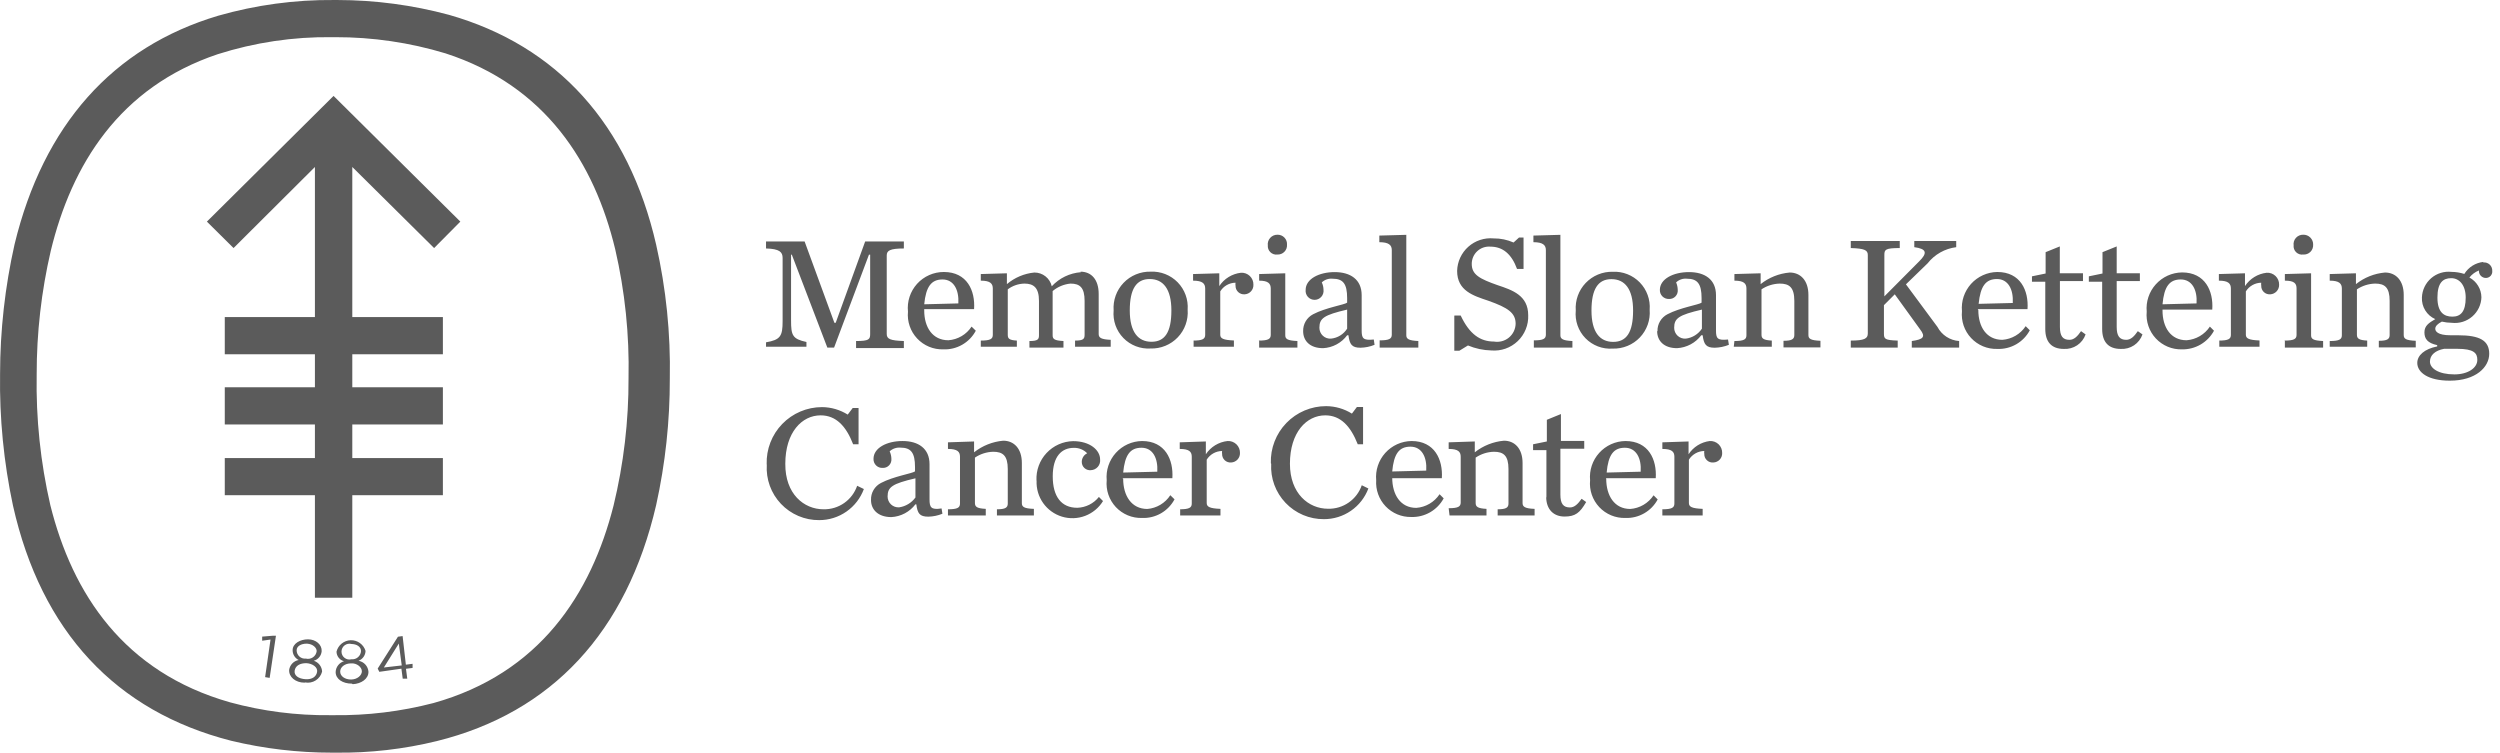 <svg width="186" height="56" viewBox="0 0 186 56" fill="none" xmlns="http://www.w3.org/2000/svg">
<path d="M34.249 16.488L24.817 7.136L15.393 16.488L17.376 18.455L23.43 12.424V23.59H16.723V26.355H23.43V28.814H16.723V31.579H23.43V34.078H16.723V36.843H23.43V44.47H26.211V36.843H32.951V34.078H26.211V31.579H32.951V28.814H26.211V26.355H32.951V23.59H26.211V12.424L32.298 18.455L34.249 16.488Z" fill="#5B5B5B"/>
<path d="M33.412 1.106C30.702 0.375 27.908 0.004 25.101 0.001H24.851C21.937 -0.025 19.035 0.369 16.233 1.17C8.381 3.508 3.229 9.321 1.085 18.172C0.372 21.342 0.009 24.581 0.005 27.83C-0.043 31.116 0.279 34.396 0.964 37.609C3.068 46.993 8.631 52.926 17.192 55.111C19.65 55.702 22.17 55.999 24.698 55.998H24.996C27.524 56.027 30.046 55.737 32.502 55.136C41.063 53.015 46.626 47.017 48.818 37.577C49.501 34.488 49.841 31.333 49.834 28.169C49.899 24.819 49.558 21.473 48.818 18.205C46.763 9.256 41.474 3.411 33.412 1.106ZM45.65 37.609C43.981 44.196 40.152 50.097 32.252 52.306C29.825 52.937 27.325 53.241 24.819 53.209H24.577C22.062 53.237 19.555 52.917 17.128 52.257C9.187 50.008 5.382 44.139 3.745 37.585C3.011 34.398 2.67 31.133 2.729 27.863C2.725 24.766 3.077 21.68 3.777 18.664C5.325 12.271 8.872 6.491 16.201 4.032C18.947 3.158 21.816 2.73 24.698 2.766H24.948C27.722 2.76 30.482 3.165 33.138 3.968C40.611 6.386 44.231 12.15 45.771 18.543C46.498 21.688 46.831 24.91 46.763 28.137C46.775 31.328 46.401 34.508 45.65 37.609Z" fill="#5B5B5B"/>
<path d="M123.679 37.891C124.388 37.891 124.574 37.77 124.574 37.464V33.981C124.574 33.611 124.388 33.401 123.679 33.401V32.909L125.629 32.845V33.796C125.805 33.528 126.036 33.301 126.308 33.131C126.579 32.962 126.884 32.853 127.202 32.812C127.323 32.805 127.445 32.822 127.558 32.864C127.672 32.906 127.776 32.971 127.864 33.055C127.951 33.139 128.019 33.241 128.065 33.353C128.111 33.465 128.133 33.586 128.129 33.707C128.136 33.886 128.072 34.059 127.951 34.191C127.83 34.322 127.662 34.4 127.484 34.409C127.396 34.418 127.305 34.408 127.221 34.38C127.136 34.351 127.058 34.305 126.994 34.243C126.929 34.182 126.877 34.108 126.843 34.025C126.81 33.942 126.795 33.853 126.799 33.764C126.785 33.694 126.785 33.623 126.799 33.554C126.569 33.557 126.344 33.618 126.145 33.73C125.944 33.843 125.776 34.004 125.654 34.199V37.424C125.654 37.706 125.871 37.827 126.678 37.859V38.351H123.679V37.891ZM122.067 35.094C122.132 34.078 121.728 33.312 120.89 33.312C120.051 33.312 119.656 33.836 119.535 35.158L122.067 35.094ZM119.503 35.618C119.503 36.884 120.116 37.867 121.293 37.867C121.64 37.841 121.977 37.736 122.277 37.56C122.577 37.384 122.834 37.142 123.026 36.851L123.332 37.158C123.1 37.589 122.753 37.947 122.328 38.19C121.903 38.434 121.419 38.554 120.93 38.536C120.567 38.547 120.205 38.48 119.869 38.341C119.533 38.201 119.232 37.992 118.983 37.727C118.735 37.461 118.545 37.146 118.428 36.802C118.31 36.458 118.268 36.093 118.302 35.731C118.269 35.364 118.311 34.993 118.428 34.644C118.544 34.294 118.731 33.972 118.979 33.698C119.225 33.424 119.525 33.204 119.861 33.051C120.197 32.899 120.561 32.818 120.93 32.812C122.664 32.812 123.276 34.199 123.187 35.578H119.478L119.503 35.618ZM115.053 37.037V33.49H114.061V33.054L115.086 32.845V31.232L116.133 30.805V32.804H117.867V33.385H116.093V36.803C116.093 37.48 116.311 37.754 116.803 37.754C117.141 37.754 117.391 37.504 117.673 37.109L118.011 37.351C117.544 38.157 117.206 38.431 116.399 38.431C115.593 38.431 115.036 37.907 115.036 36.956L115.053 37.037ZM107.781 37.811C108.491 37.811 108.676 37.69 108.676 37.383V33.981C108.676 33.611 108.491 33.401 107.781 33.401V32.909L109.724 32.845V33.651C110.348 33.159 111.101 32.859 111.893 32.788C112.699 32.788 113.279 33.377 113.279 34.449V37.432C113.279 37.706 113.465 37.835 114.174 37.859V38.351H111.426V37.891C112.046 37.891 112.231 37.77 112.231 37.464V34.901C112.231 33.893 111.86 33.611 111.151 33.611C110.664 33.622 110.191 33.773 109.789 34.046V37.424C109.789 37.706 109.95 37.827 110.595 37.859V38.351H107.846L107.781 37.811ZM106.112 35.013C106.177 33.998 105.774 33.232 104.935 33.232C104.097 33.232 103.702 33.756 103.581 35.078L106.112 35.013ZM103.581 35.537C103.581 36.803 104.194 37.786 105.371 37.786C105.718 37.761 106.055 37.656 106.355 37.48C106.656 37.304 106.912 37.061 107.104 36.771L107.41 37.077C107.176 37.511 106.826 37.87 106.399 38.115C105.971 38.36 105.484 38.481 104.992 38.464C104.637 38.47 104.285 38.403 103.957 38.266C103.63 38.129 103.335 37.926 103.09 37.669C102.845 37.412 102.656 37.107 102.536 36.774C102.415 36.44 102.364 36.085 102.388 35.731C102.355 35.364 102.397 34.993 102.514 34.644C102.63 34.294 102.818 33.972 103.064 33.698C103.311 33.424 103.612 33.204 103.948 33.051C104.284 32.899 104.647 32.818 105.016 32.812C106.741 32.812 107.362 34.199 107.273 35.578H103.565L103.581 35.537ZM94.552 34.465C94.534 33.914 94.626 33.364 94.825 32.85C95.023 32.335 95.323 31.865 95.707 31.469C96.09 31.073 96.55 30.757 97.058 30.542C97.566 30.327 98.112 30.216 98.663 30.217C99.342 30.221 100.006 30.413 100.582 30.773L100.953 30.281H101.412V33.054H101.017C100.485 31.708 99.744 30.902 98.599 30.902C97.204 30.902 95.971 32.167 95.971 34.505C95.971 36.714 97.357 37.851 98.808 37.851C99.358 37.864 99.897 37.701 100.348 37.386C100.799 37.072 101.138 36.622 101.316 36.102L101.807 36.343C101.555 37.015 101.102 37.594 100.512 38.001C99.921 38.409 99.22 38.627 98.502 38.625C97.969 38.629 97.44 38.524 96.949 38.316C96.458 38.108 96.015 37.801 95.647 37.415C95.279 37.029 94.994 36.572 94.81 36.071C94.626 35.571 94.546 35.038 94.576 34.505L94.552 34.465ZM87.772 37.891C88.481 37.891 88.667 37.77 88.667 37.464V33.981C88.667 33.611 88.481 33.401 87.772 33.401V32.909L89.715 32.845V33.796C89.895 33.524 90.133 33.295 90.411 33.125C90.69 32.955 91.003 32.848 91.327 32.812C91.448 32.805 91.57 32.822 91.683 32.864C91.797 32.906 91.901 32.971 91.989 33.055C92.076 33.139 92.145 33.241 92.19 33.353C92.236 33.465 92.258 33.586 92.254 33.707C92.259 33.886 92.193 34.06 92.071 34.191C91.949 34.322 91.78 34.4 91.601 34.409C91.513 34.417 91.424 34.406 91.341 34.377C91.257 34.348 91.18 34.301 91.116 34.24C91.052 34.179 91.002 34.105 90.969 34.023C90.936 33.941 90.92 33.852 90.924 33.764C90.911 33.694 90.911 33.623 90.924 33.554C90.695 33.557 90.469 33.618 90.269 33.73C90.069 33.843 89.901 34.004 89.779 34.199V37.424C89.779 37.706 89.997 37.827 90.803 37.859V38.351H87.804V37.891H87.772ZM86.103 35.094C86.16 34.078 85.764 33.312 84.926 33.312C84.088 33.312 83.693 33.836 83.564 35.158L86.103 35.094ZM83.564 35.618C83.564 36.884 84.184 37.867 85.361 37.867C85.706 37.839 86.039 37.731 86.335 37.554C86.631 37.377 86.883 37.133 87.071 36.843L87.385 37.15C87.153 37.585 86.803 37.946 86.376 38.191C85.948 38.437 85.459 38.556 84.966 38.536C84.603 38.547 84.242 38.48 83.906 38.341C83.57 38.201 83.268 37.992 83.019 37.727C82.771 37.461 82.582 37.146 82.464 36.802C82.347 36.458 82.304 36.093 82.338 35.731C82.305 35.364 82.348 34.993 82.464 34.644C82.581 34.294 82.768 33.972 83.015 33.698C83.262 33.424 83.562 33.204 83.898 33.051C84.234 32.899 84.598 32.818 84.966 32.812C86.692 32.812 87.312 34.199 87.224 35.578H83.507L83.564 35.618ZM77.114 35.739C77.097 35.367 77.154 34.996 77.283 34.647C77.411 34.297 77.608 33.977 77.862 33.706C78.116 33.434 78.421 33.215 78.761 33.063C79.101 32.911 79.467 32.829 79.839 32.821C81.105 32.821 81.847 33.498 81.847 34.175C81.859 34.274 81.851 34.374 81.822 34.469C81.794 34.565 81.746 34.653 81.681 34.729C81.617 34.804 81.537 34.866 81.448 34.91C81.358 34.953 81.261 34.977 81.161 34.981C81.076 34.99 80.989 34.981 80.907 34.954C80.825 34.928 80.75 34.884 80.686 34.826C80.622 34.768 80.571 34.698 80.536 34.619C80.501 34.54 80.484 34.455 80.484 34.368C80.483 34.234 80.521 34.102 80.592 33.987C80.663 33.873 80.766 33.782 80.887 33.724C80.759 33.592 80.604 33.488 80.433 33.418C80.263 33.349 80.08 33.316 79.896 33.32C79.001 33.32 78.324 33.933 78.324 35.441C78.324 36.948 78.969 37.779 80.145 37.779C80.457 37.77 80.762 37.693 81.041 37.554C81.32 37.415 81.564 37.216 81.758 36.972L82.064 37.279C81.755 37.783 81.288 38.17 80.735 38.38C80.182 38.59 79.575 38.61 79.01 38.438C78.444 38.265 77.952 37.91 77.61 37.427C77.269 36.944 77.097 36.362 77.122 35.771L77.114 35.739ZM70.528 37.891C71.237 37.891 71.423 37.77 71.423 37.464V33.981C71.423 33.611 71.237 33.401 70.528 33.401V32.909L72.471 32.845V33.651C73.094 33.159 73.848 32.859 74.639 32.788C75.445 32.788 76.026 33.377 76.026 34.449V37.432C76.026 37.706 76.179 37.835 76.921 37.859V38.351H74.172V37.891C74.793 37.891 74.978 37.77 74.978 37.464V34.901C74.978 33.893 74.607 33.611 73.898 33.611C73.411 33.622 72.938 33.773 72.535 34.046V37.424C72.535 37.706 72.688 37.827 73.341 37.859V38.351H70.528V37.891ZM68.109 37.037V35.586C66.376 35.989 66.037 36.239 66.037 36.94C66.037 37.051 66.06 37.161 66.104 37.262C66.148 37.364 66.212 37.456 66.293 37.531C66.374 37.607 66.47 37.665 66.574 37.702C66.679 37.739 66.79 37.754 66.9 37.746C67.14 37.71 67.371 37.627 67.578 37.501C67.786 37.375 67.966 37.209 68.109 37.013V37.037ZM64.804 37.198C64.794 36.938 64.859 36.681 64.99 36.457C65.121 36.233 65.314 36.051 65.546 35.932C66.473 35.441 67.892 35.223 68.077 35.07V34.747C68.077 33.675 67.771 33.304 66.997 33.304C66.851 33.291 66.704 33.309 66.565 33.356C66.426 33.403 66.298 33.479 66.191 33.578C66.272 33.752 66.316 33.942 66.32 34.135C66.328 34.224 66.317 34.313 66.287 34.397C66.258 34.482 66.21 34.559 66.148 34.623C66.087 34.687 66.011 34.737 65.928 34.77C65.845 34.803 65.756 34.817 65.667 34.812C65.576 34.816 65.486 34.802 65.402 34.77C65.318 34.737 65.241 34.688 65.177 34.624C65.114 34.56 65.064 34.483 65.031 34.399C64.999 34.315 64.985 34.225 64.989 34.135C64.989 33.328 65.973 32.812 67.15 32.812C68.327 32.812 69.157 33.369 69.157 34.538V37.15C69.157 37.73 69.254 37.956 70.052 37.827L70.117 38.222C69.784 38.358 69.428 38.432 69.069 38.44C68.416 38.44 68.263 38.198 68.174 37.52H68.109C67.898 37.799 67.628 38.029 67.319 38.193C67.01 38.357 66.669 38.452 66.32 38.472C65.296 38.472 64.804 37.883 64.804 37.214V37.198ZM57.041 34.538C57.023 33.987 57.117 33.438 57.316 32.923C57.514 32.409 57.814 31.94 58.198 31.544C58.581 31.148 59.04 30.832 59.548 30.617C60.055 30.401 60.601 30.29 61.152 30.289C61.831 30.293 62.495 30.486 63.071 30.846L63.442 30.354H63.877V33.054H63.474C62.95 31.708 62.208 30.902 61.055 30.902C59.661 30.902 58.427 32.167 58.427 34.505C58.411 36.747 59.806 37.891 61.273 37.891C61.821 37.902 62.359 37.739 62.808 37.424C63.257 37.11 63.595 36.661 63.772 36.142L64.272 36.384C64.021 37.063 63.569 37.649 62.975 38.062C62.381 38.476 61.674 38.698 60.95 38.697C60.418 38.702 59.891 38.597 59.401 38.388C58.911 38.18 58.469 37.873 58.103 37.486C57.737 37.1 57.455 36.642 57.273 36.142C57.092 35.642 57.016 35.109 57.049 34.578L57.041 34.538ZM183.448 22.139C183.448 21.22 182.981 20.696 182.369 20.696C181.756 20.696 181.345 21.034 181.345 22.139C181.345 23.243 181.837 23.558 182.457 23.558C183.077 23.558 183.448 23.187 183.448 22.139ZM184.312 26.758C184.312 26.266 184.037 25.952 182.828 25.952H181.837C181.191 26.073 180.788 26.412 180.788 26.903C180.788 27.395 181.409 27.855 182.61 27.855C183.634 27.855 184.312 27.363 184.312 26.782V26.758ZM184.746 19.527C184.834 19.516 184.922 19.525 185.006 19.552C185.09 19.579 185.166 19.624 185.231 19.684C185.296 19.744 185.347 19.817 185.379 19.898C185.413 19.98 185.428 20.068 185.424 20.155C185.431 20.221 185.424 20.286 185.404 20.349C185.384 20.411 185.351 20.468 185.309 20.518C185.265 20.567 185.212 20.607 185.153 20.634C185.093 20.662 185.03 20.678 184.965 20.68C184.892 20.682 184.819 20.669 184.752 20.642C184.685 20.614 184.624 20.573 184.574 20.52C184.523 20.468 184.485 20.405 184.461 20.337C184.436 20.269 184.426 20.196 184.433 20.123C184.154 20.232 183.909 20.413 183.723 20.647C183.989 20.79 184.212 21.002 184.369 21.26C184.527 21.517 184.612 21.812 184.617 22.115C184.61 22.388 184.545 22.657 184.427 22.904C184.309 23.151 184.142 23.37 183.935 23.549C183.728 23.728 183.486 23.862 183.225 23.943C182.963 24.023 182.689 24.049 182.417 24.017C182.167 24.015 181.918 23.985 181.675 23.928C181.368 24.082 181.184 24.267 181.184 24.453C181.184 24.638 181.337 24.944 182.328 24.944H182.885C184.497 24.944 185.198 25.339 185.198 26.323C185.198 27.306 184.214 28.322 182.263 28.322C180.652 28.322 179.845 27.709 179.845 27C179.845 26.444 180.377 25.96 181.328 25.774V25.678C180.619 25.525 180.377 25.218 180.377 24.727C180.377 24.235 180.715 24.017 181.184 23.743C180.874 23.606 180.613 23.379 180.437 23.091C180.26 22.803 180.174 22.468 180.191 22.131C180.201 21.858 180.267 21.59 180.385 21.343C180.503 21.097 180.671 20.878 180.877 20.699C181.084 20.52 181.325 20.386 181.586 20.305C181.847 20.224 182.121 20.198 182.392 20.228C182.716 20.23 183.036 20.282 183.344 20.381C183.498 20.133 183.706 19.922 183.953 19.767C184.201 19.612 184.48 19.516 184.771 19.486L184.746 19.527ZM173.331 25.372C174.04 25.372 174.234 25.251 174.234 24.944V21.47C174.234 21.099 174.04 20.881 173.331 20.881V20.389L175.282 20.333V21.139C175.902 20.645 176.653 20.346 177.443 20.276C178.249 20.276 178.837 20.865 178.837 21.945V24.928C178.837 25.202 178.991 25.323 179.732 25.355V25.847H176.984V25.355C177.596 25.355 177.789 25.235 177.789 24.928V22.389C177.789 21.373 177.418 21.099 176.709 21.099C176.226 21.111 175.757 21.259 175.355 21.526V24.912C175.355 25.186 175.507 25.307 176.12 25.339V25.799H173.331V25.372ZM170.647 18.269C170.631 18.168 170.639 18.065 170.667 17.966C170.696 17.868 170.746 17.778 170.814 17.701C170.881 17.624 170.965 17.563 171.059 17.522C171.152 17.481 171.254 17.461 171.356 17.463C171.454 17.46 171.553 17.477 171.643 17.512C171.735 17.549 171.818 17.603 171.888 17.673C171.957 17.742 172.012 17.825 172.048 17.917C172.085 18.008 172.102 18.106 172.098 18.205C172.104 18.303 172.088 18.402 172.053 18.494C172.019 18.587 171.964 18.67 171.893 18.74C171.823 18.809 171.739 18.863 171.646 18.897C171.554 18.931 171.454 18.945 171.356 18.938C171.26 18.951 171.163 18.942 171.072 18.912C170.98 18.881 170.898 18.83 170.828 18.762C170.76 18.695 170.708 18.612 170.676 18.521C170.644 18.43 170.634 18.333 170.647 18.237V18.269ZM169.961 25.339C170.679 25.339 170.864 25.218 170.864 24.912V21.47C170.864 21.099 170.712 20.881 169.994 20.881V20.389L171.945 20.333V24.944C171.945 25.218 172.098 25.339 172.84 25.372V25.863H169.994V25.372L169.961 25.339ZM165.084 25.339C165.794 25.339 165.978 25.218 165.978 24.912V21.47C165.978 21.099 165.794 20.881 165.084 20.881V20.389L167.027 20.333V21.284C167.207 21.011 167.445 20.78 167.722 20.609C168.001 20.438 168.315 20.33 168.64 20.293C168.761 20.285 168.882 20.302 168.996 20.344C169.11 20.386 169.213 20.451 169.3 20.535C169.388 20.619 169.457 20.721 169.502 20.833C169.548 20.946 169.57 21.066 169.566 21.188C169.57 21.367 169.505 21.542 169.383 21.674C169.261 21.807 169.093 21.887 168.913 21.897C168.825 21.905 168.736 21.894 168.653 21.865C168.569 21.836 168.493 21.789 168.428 21.728C168.364 21.667 168.314 21.593 168.28 21.511C168.248 21.429 168.232 21.34 168.236 21.252C168.223 21.18 168.223 21.106 168.236 21.034C168.007 21.037 167.782 21.098 167.581 21.211C167.382 21.323 167.213 21.484 167.092 21.679V24.904C167.092 25.178 167.309 25.299 168.108 25.331V25.799H165.116V25.339H165.084ZM163.424 22.574C163.488 21.558 163.084 20.792 162.247 20.792C161.408 20.792 161.012 21.317 160.891 22.639L163.424 22.574ZM160.891 23.098C160.891 24.356 161.504 25.315 162.681 25.315C163.028 25.289 163.365 25.184 163.666 25.008C163.967 24.832 164.222 24.59 164.415 24.299L164.721 24.606C164.49 25.032 164.145 25.387 163.726 25.632C163.307 25.876 162.828 26.001 162.343 25.992C161.98 26.003 161.618 25.936 161.282 25.797C160.946 25.657 160.645 25.448 160.396 25.182C160.148 24.917 159.958 24.602 159.841 24.258C159.723 23.914 159.681 23.549 159.715 23.187C159.682 22.82 159.724 22.449 159.841 22.099C159.957 21.75 160.144 21.428 160.392 21.154C160.638 20.88 160.94 20.66 161.274 20.507C161.61 20.355 161.974 20.274 162.343 20.268C164.068 20.268 164.689 21.655 164.592 23.034H160.891V23.098ZM156.401 24.477V20.962H155.41V20.559L156.426 20.349V18.761L157.482 18.334V20.333H159.207V20.913H157.482V24.323C157.482 25.001 157.699 25.283 158.191 25.283C158.529 25.283 158.78 25.033 159.054 24.638L159.401 24.88C159.285 25.21 159.066 25.495 158.775 25.69C158.485 25.884 158.137 25.979 157.788 25.96C156.861 25.96 156.401 25.436 156.401 24.477ZM152.169 24.477V20.962H151.178V20.559L152.194 20.349V18.761L153.25 18.334V20.333H154.974V20.913H153.258V24.323C153.258 25.001 153.467 25.283 153.966 25.283C154.306 25.283 154.556 25.033 154.83 24.638L155.168 24.88C155.053 25.21 154.833 25.495 154.542 25.69C154.252 25.884 153.905 25.979 153.555 25.96C152.629 25.96 152.169 25.436 152.169 24.477ZM149.751 22.542C149.807 21.526 149.404 20.76 148.574 20.76C147.744 20.76 147.341 21.284 147.211 22.606L149.751 22.542ZM147.187 23.066C147.187 24.323 147.8 25.283 148.977 25.283C149.324 25.257 149.661 25.152 149.961 24.976C150.262 24.8 150.518 24.557 150.71 24.267L151.016 24.573C150.785 25.009 150.435 25.37 150.007 25.615C149.579 25.86 149.09 25.98 148.598 25.96C148.234 25.971 147.873 25.904 147.538 25.765C147.202 25.625 146.899 25.416 146.651 25.15C146.402 24.885 146.213 24.57 146.095 24.226C145.979 23.881 145.935 23.516 145.97 23.154C145.936 22.787 145.979 22.417 146.095 22.067C146.212 21.717 146.4 21.395 146.646 21.121C146.893 20.847 147.194 20.627 147.53 20.475C147.866 20.323 148.229 20.241 148.598 20.236C150.323 20.236 150.944 21.623 150.847 23.001H147.147L147.187 23.066ZM140.165 24.815C140.165 25.218 140.23 25.307 141.189 25.339V25.863H137.698V25.339C138.714 25.339 138.964 25.186 138.964 24.815V18.97C138.964 18.608 138.714 18.487 137.698 18.455V17.93H141.342V18.455C140.262 18.455 140.197 18.575 140.197 18.97V22.05L142.793 19.438C143.414 18.825 143.35 18.511 142.423 18.39V17.93H145.542V18.39C144.703 18.496 143.938 18.927 143.414 19.591L141.802 21.155L144.147 24.323C144.304 24.622 144.535 24.874 144.817 25.058C145.099 25.241 145.424 25.349 145.76 25.372V25.863H142.237V25.372C143.099 25.251 143.285 25.065 142.858 24.509L140.971 21.897L140.165 22.703V24.815ZM129.04 25.372C129.75 25.372 129.935 25.251 129.935 24.944V21.47C129.935 21.099 129.75 20.881 129.04 20.881V20.389L130.991 20.333V21.139C131.61 20.645 132.362 20.346 133.151 20.276C133.958 20.276 134.546 20.865 134.546 21.945V24.928C134.546 25.202 134.699 25.323 135.441 25.355V25.847H132.692V25.355C133.305 25.355 133.498 25.235 133.498 24.928V22.389C133.498 21.373 133.119 21.099 132.41 21.099C131.927 21.111 131.458 21.259 131.056 21.526V24.912C131.056 25.186 131.208 25.307 131.822 25.339V25.799H128.992L129.04 25.372ZM126.622 24.477V23.034C124.896 23.437 124.558 23.679 124.558 24.388C124.558 24.499 124.58 24.608 124.624 24.71C124.668 24.812 124.732 24.903 124.813 24.979C124.895 25.055 124.99 25.113 125.094 25.15C125.199 25.187 125.31 25.202 125.42 25.194C125.662 25.165 125.895 25.083 126.102 24.955C126.309 24.827 126.487 24.656 126.622 24.453V24.477ZM123.317 24.638C123.309 24.38 123.375 24.125 123.506 23.902C123.637 23.68 123.828 23.499 124.058 23.38C124.985 22.889 126.403 22.671 126.597 22.518V22.179C126.597 21.107 126.282 20.736 125.508 20.736C125.363 20.72 125.215 20.736 125.075 20.784C124.936 20.831 124.81 20.908 124.703 21.01C124.779 21.186 124.82 21.375 124.824 21.566C124.832 21.654 124.821 21.744 124.792 21.827C124.762 21.911 124.717 21.987 124.655 22.051C124.594 22.116 124.519 22.166 124.438 22.199C124.356 22.232 124.267 22.247 124.179 22.244C124.088 22.248 123.998 22.234 123.914 22.201C123.828 22.169 123.751 22.119 123.687 22.056C123.622 21.992 123.572 21.916 123.538 21.831C123.506 21.747 123.49 21.657 123.494 21.566C123.494 20.76 124.485 20.244 125.662 20.244C126.839 20.244 127.67 20.792 127.67 21.961V24.581C127.67 25.162 127.758 25.347 128.565 25.259L128.629 25.654C128.293 25.79 127.935 25.864 127.573 25.871C126.927 25.871 126.766 25.621 126.678 24.944H126.574C126.362 25.225 126.091 25.457 125.781 25.622C125.469 25.788 125.126 25.884 124.775 25.904C123.784 25.904 123.292 25.347 123.292 24.638H123.317ZM121.502 23.106C121.502 21.494 120.882 20.768 119.89 20.768C118.898 20.768 118.406 21.502 118.406 23.106C118.406 24.71 119.027 25.436 120.019 25.436C121.01 25.436 121.502 24.735 121.502 23.106ZM117.237 23.106C117.21 22.732 117.262 22.356 117.388 22.003C117.515 21.649 117.714 21.327 117.973 21.055C118.233 20.783 118.545 20.568 118.891 20.425C119.239 20.281 119.612 20.211 119.987 20.22C120.36 20.202 120.732 20.263 121.079 20.4C121.426 20.537 121.741 20.746 122.001 21.014C122.26 21.281 122.461 21.601 122.587 21.953C122.714 22.304 122.764 22.678 122.735 23.05C122.766 23.425 122.715 23.802 122.59 24.156C122.464 24.51 122.265 24.834 122.005 25.107C121.746 25.379 121.433 25.593 121.084 25.736C120.736 25.879 120.362 25.947 119.987 25.936C119.612 25.962 119.235 25.907 118.885 25.773C118.534 25.639 118.216 25.43 117.954 25.16C117.692 24.891 117.493 24.567 117.369 24.212C117.245 23.858 117.2 23.48 117.237 23.106ZM114.118 25.323C114.827 25.323 115.013 25.202 115.013 24.896V18.608C115.013 18.237 114.794 18.019 114.086 18.019V17.527L116.093 17.471V24.944C116.093 25.218 116.278 25.339 116.987 25.372V25.863H114.118V25.323ZM108.208 23.477H108.676C109.329 24.864 110.127 25.412 111.151 25.412C111.346 25.445 111.545 25.437 111.737 25.386C111.928 25.336 112.106 25.245 112.26 25.119C112.412 24.994 112.537 24.837 112.624 24.659C112.71 24.482 112.758 24.287 112.763 24.09C112.763 23.284 112.207 22.897 110.724 22.372C109.611 22.002 108.41 21.631 108.41 20.155C108.419 19.815 108.497 19.479 108.64 19.17C108.784 18.86 108.989 18.584 109.244 18.357C109.499 18.13 109.797 17.958 110.121 17.852C110.445 17.745 110.787 17.706 111.127 17.737C111.637 17.732 112.143 17.837 112.61 18.043L113.014 17.673H113.352V20.011H112.868C112.465 18.906 111.812 18.35 110.885 18.35C110.707 18.335 110.529 18.358 110.36 18.416C110.192 18.474 110.038 18.567 109.907 18.689C109.777 18.81 109.673 18.957 109.602 19.121C109.532 19.285 109.497 19.461 109.498 19.64C109.498 20.446 110.111 20.752 111.409 21.212C112.522 21.582 113.698 21.977 113.698 23.453C113.713 23.812 113.65 24.17 113.514 24.502C113.38 24.835 113.175 25.136 112.915 25.383C112.655 25.631 112.346 25.821 112.007 25.94C111.667 26.059 111.307 26.104 110.949 26.073C110.354 26.058 109.766 25.933 109.216 25.702L108.571 26.097H108.2V23.525L108.208 23.477ZM102.646 25.323C103.363 25.323 103.549 25.202 103.549 24.896V18.608C103.549 18.237 103.331 18.019 102.622 18.019V17.527L104.629 17.471V24.944C104.629 25.218 104.814 25.339 105.524 25.372V25.863H102.646V25.323ZM100.227 23.034C98.502 23.437 98.163 23.679 98.163 24.388C98.163 24.499 98.186 24.608 98.23 24.71C98.274 24.812 98.338 24.903 98.419 24.979C98.5 25.055 98.596 25.113 98.7 25.15C98.805 25.187 98.916 25.202 99.026 25.194C99.269 25.17 99.504 25.09 99.712 24.962C99.92 24.833 100.096 24.659 100.227 24.453V23.034ZM96.954 24.638C96.947 24.38 97.013 24.125 97.144 23.902C97.275 23.68 97.466 23.499 97.696 23.38C98.623 22.889 100.042 22.671 100.227 22.518V22.179C100.227 21.107 99.921 20.736 99.147 20.736C99.001 20.721 98.853 20.738 98.714 20.785C98.575 20.832 98.448 20.909 98.341 21.01C98.423 21.184 98.467 21.374 98.47 21.566C98.48 21.66 98.471 21.754 98.442 21.844C98.413 21.934 98.366 22.016 98.303 22.086C98.24 22.156 98.164 22.212 98.078 22.251C97.992 22.289 97.899 22.309 97.805 22.309C97.711 22.309 97.618 22.289 97.532 22.251C97.446 22.212 97.369 22.156 97.306 22.086C97.244 22.016 97.196 21.934 97.168 21.844C97.139 21.754 97.129 21.66 97.14 21.566C97.14 20.76 98.131 20.244 99.3 20.244C100.469 20.244 101.308 20.792 101.308 21.961V24.581C101.308 25.162 101.404 25.347 102.21 25.259L102.267 25.654C101.934 25.791 101.579 25.864 101.219 25.871C100.574 25.871 100.413 25.621 100.324 24.944H100.227C100.019 25.227 99.75 25.459 99.44 25.625C99.131 25.791 98.788 25.886 98.438 25.904C97.446 25.904 96.954 25.347 96.954 24.638ZM94.326 18.269C94.312 18.168 94.32 18.064 94.35 17.966C94.38 17.868 94.431 17.777 94.499 17.701C94.567 17.624 94.651 17.563 94.745 17.522C94.839 17.481 94.941 17.461 95.044 17.463C95.14 17.46 95.236 17.478 95.326 17.515C95.415 17.552 95.496 17.607 95.562 17.677C95.629 17.747 95.681 17.83 95.714 17.921C95.746 18.012 95.76 18.108 95.753 18.205C95.76 18.301 95.746 18.397 95.714 18.488C95.681 18.578 95.629 18.661 95.562 18.73C95.495 18.799 95.415 18.853 95.325 18.889C95.236 18.925 95.14 18.942 95.044 18.938C94.948 18.951 94.85 18.942 94.758 18.911C94.667 18.881 94.583 18.83 94.514 18.762C94.445 18.695 94.392 18.612 94.359 18.521C94.327 18.43 94.316 18.333 94.326 18.237V18.269ZM93.649 25.339C94.358 25.339 94.544 25.218 94.544 24.912V21.47C94.544 21.099 94.358 20.881 93.681 20.881V20.389L95.624 20.333V24.944C95.624 25.218 95.777 25.339 96.527 25.372V25.863H93.681V25.372L93.649 25.339ZM88.764 25.339C89.473 25.339 89.666 25.218 89.666 24.912V21.47C89.666 21.099 89.473 20.881 88.764 20.881V20.389L90.715 20.333V21.284C90.894 21.011 91.132 20.78 91.41 20.609C91.689 20.438 92.002 20.33 92.327 20.293C92.448 20.285 92.569 20.302 92.683 20.344C92.797 20.386 92.901 20.451 92.988 20.535C93.076 20.619 93.144 20.721 93.19 20.833C93.236 20.946 93.258 21.066 93.254 21.188C93.261 21.367 93.197 21.541 93.076 21.674C92.956 21.806 92.788 21.887 92.609 21.897C92.52 21.905 92.431 21.894 92.347 21.865C92.263 21.836 92.186 21.79 92.121 21.729C92.057 21.668 92.005 21.594 91.971 21.512C91.937 21.429 91.921 21.341 91.924 21.252C91.91 21.18 91.91 21.106 91.924 21.034C91.695 21.036 91.471 21.097 91.272 21.209C91.073 21.322 90.906 21.484 90.787 21.679V24.904C90.787 25.178 90.997 25.299 91.803 25.331V25.799H88.804V25.339H88.764ZM87.151 23.098C87.151 21.486 86.53 20.76 85.539 20.76C84.547 20.76 84.055 21.494 84.055 23.098C84.055 24.702 84.676 25.428 85.668 25.428C86.659 25.428 87.151 24.727 87.151 23.098ZM82.854 23.098C82.827 22.724 82.879 22.348 83.005 21.995C83.132 21.641 83.331 21.319 83.59 21.047C83.849 20.775 84.162 20.56 84.509 20.417C84.855 20.273 85.228 20.203 85.603 20.212C85.976 20.194 86.349 20.255 86.697 20.392C87.044 20.529 87.359 20.738 87.62 21.005C87.88 21.273 88.081 21.593 88.209 21.944C88.337 22.295 88.388 22.669 88.361 23.042C88.389 23.417 88.338 23.794 88.211 24.148C88.085 24.503 87.885 24.827 87.625 25.099C87.365 25.371 87.05 25.585 86.702 25.728C86.354 25.871 85.98 25.939 85.603 25.928C85.229 25.951 84.854 25.894 84.505 25.759C84.155 25.624 83.838 25.415 83.577 25.146C83.316 24.877 83.116 24.555 82.991 24.201C82.867 23.848 82.82 23.471 82.854 23.098ZM80.387 20.212C81.194 20.212 81.742 20.792 81.742 21.873V24.856C81.742 25.13 81.927 25.251 82.637 25.283V25.799H79.984V25.339C80.597 25.339 80.694 25.218 80.694 24.912V22.389C80.694 21.405 80.355 21.099 79.646 21.099C79.156 21.145 78.692 21.339 78.316 21.655C78.316 21.776 78.316 21.865 78.316 22.018V24.944C78.316 25.218 78.436 25.339 79.122 25.372V25.863H76.59V25.372C77.211 25.372 77.3 25.251 77.3 24.944V22.389C77.3 21.405 76.905 21.099 76.219 21.099C75.771 21.108 75.337 21.257 74.978 21.526V24.912C74.978 25.186 75.075 25.307 75.655 25.339V25.799H72.971V25.339C73.68 25.339 73.865 25.218 73.865 24.912V21.47C73.865 21.099 73.68 20.881 72.971 20.881V20.389L74.913 20.333V21.139C75.49 20.651 76.201 20.35 76.953 20.276C77.254 20.273 77.547 20.372 77.783 20.559C78.019 20.745 78.185 21.007 78.251 21.3C78.815 20.689 79.59 20.315 80.42 20.252L80.387 20.212ZM71.302 22.574C71.358 21.558 70.955 20.792 70.125 20.792C69.294 20.792 68.891 21.317 68.762 22.639L71.302 22.574ZM68.762 23.098C68.762 24.356 69.383 25.315 70.56 25.315C70.906 25.29 71.242 25.185 71.541 25.009C71.841 24.833 72.095 24.59 72.285 24.299L72.6 24.606C72.368 25.041 72.018 25.402 71.59 25.647C71.162 25.893 70.674 26.012 70.181 25.992C69.818 26.003 69.456 25.936 69.121 25.797C68.785 25.657 68.483 25.448 68.234 25.182C67.986 24.917 67.796 24.602 67.679 24.258C67.561 23.914 67.519 23.549 67.553 23.187C67.515 22.814 67.555 22.437 67.672 22.08C67.788 21.724 67.979 21.396 68.23 21.117C68.482 20.839 68.789 20.617 69.132 20.465C69.475 20.313 69.846 20.235 70.222 20.236C71.947 20.236 72.567 21.623 72.471 23.001H68.762V23.098ZM56.992 25.468C58.072 25.283 58.226 25.001 58.226 23.896V19.188C58.226 18.761 58.008 18.511 56.992 18.487V17.963H59.862L62.079 24.017H62.176L64.369 17.963H67.247V18.487C66.223 18.487 65.973 18.64 65.973 19.003V24.848C65.973 25.218 66.223 25.339 67.247 25.372V25.895H63.692V25.372C64.651 25.372 64.74 25.251 64.74 24.848V18.946H64.651L62.055 25.863H61.555L58.911 18.946H58.855V23.832C58.855 24.944 58.951 25.218 59.999 25.444V25.799H56.992V25.468Z" fill="#5B5B5B"/>
<path d="M29.672 47.88L28.559 49.661L29.889 49.508L29.672 47.88ZM29.954 47.324L30.196 49.452L30.696 49.387V49.694L30.204 49.758L30.3 50.492H29.962L29.865 49.75L28.221 49.984L28.1 49.742L29.607 47.372L29.954 47.324ZM26.149 47.912C26.062 47.889 25.97 47.886 25.882 47.903C25.793 47.921 25.71 47.959 25.638 48.014C25.566 48.068 25.508 48.139 25.468 48.22C25.428 48.301 25.408 48.39 25.408 48.48C25.408 48.571 25.428 48.66 25.468 48.741C25.508 48.822 25.566 48.893 25.638 48.947C25.71 49.002 25.793 49.04 25.882 49.058C25.97 49.075 26.062 49.072 26.149 49.049C26.236 49.058 26.324 49.049 26.408 49.022C26.492 48.996 26.569 48.953 26.635 48.895C26.702 48.838 26.756 48.768 26.794 48.689C26.832 48.61 26.854 48.524 26.858 48.436C26.858 48.122 26.552 47.912 26.116 47.912H26.149ZM26.116 49.355C25.657 49.355 25.31 49.629 25.31 49.968C25.31 50.306 25.657 50.556 26.116 50.556C26.576 50.556 26.923 50.25 26.923 49.944C26.923 49.637 26.552 49.323 26.116 49.355ZM26.181 50.863C25.496 50.863 24.972 50.524 24.972 50C24.979 49.818 25.042 49.642 25.154 49.498C25.265 49.353 25.418 49.247 25.593 49.194C25.435 49.152 25.296 49.06 25.196 48.932C25.095 48.804 25.039 48.647 25.036 48.484C25.095 48.246 25.23 48.034 25.422 47.88C25.613 47.726 25.849 47.639 26.095 47.632C26.34 47.626 26.581 47.7 26.78 47.844C26.979 47.988 27.126 48.193 27.197 48.428C27.192 48.589 27.14 48.744 27.047 48.875C26.953 49.006 26.823 49.105 26.673 49.162C26.871 49.196 27.052 49.295 27.186 49.444C27.32 49.593 27.401 49.783 27.414 49.984C27.414 50.5 26.89 50.871 26.245 50.903L26.181 50.863ZM22.811 47.888C22.408 47.888 22.07 48.073 22.07 48.38C22.069 48.467 22.087 48.553 22.122 48.633C22.157 48.713 22.209 48.785 22.273 48.843C22.338 48.902 22.414 48.946 22.497 48.973C22.58 49 22.668 49.01 22.755 49C22.845 49.023 22.938 49.026 23.029 49.009C23.12 48.993 23.207 48.957 23.283 48.904C23.36 48.852 23.424 48.783 23.472 48.704C23.52 48.625 23.55 48.536 23.561 48.444C23.561 48.194 23.287 47.92 22.852 47.888H22.811ZM22.795 49.339C22.328 49.339 21.989 49.516 21.924 49.887C21.86 50.258 22.206 50.5 22.731 50.532C23.255 50.564 23.537 50.323 23.593 49.984C23.65 49.645 23.255 49.363 22.787 49.339H22.795ZM22.658 50.79C21.981 50.79 21.481 50.363 21.513 49.839C21.539 49.657 21.622 49.489 21.749 49.357C21.877 49.225 22.042 49.137 22.223 49.105C22.086 49.038 21.971 48.934 21.891 48.804C21.811 48.674 21.769 48.524 21.771 48.372C21.771 47.88 22.328 47.566 22.916 47.566C23.505 47.566 23.964 47.969 23.932 48.452C23.918 48.617 23.854 48.773 23.749 48.899C23.644 49.026 23.502 49.118 23.343 49.162C23.518 49.215 23.671 49.321 23.782 49.466C23.893 49.61 23.957 49.786 23.964 49.968C23.895 50.238 23.726 50.472 23.491 50.621C23.256 50.771 22.972 50.826 22.698 50.774L22.658 50.79ZM20.28 47.3H20.53L20.062 50.435L19.724 50.379L20.127 47.582L19.506 47.67V47.364L20.28 47.3Z" fill="#5B5B5B"/>
</svg>
